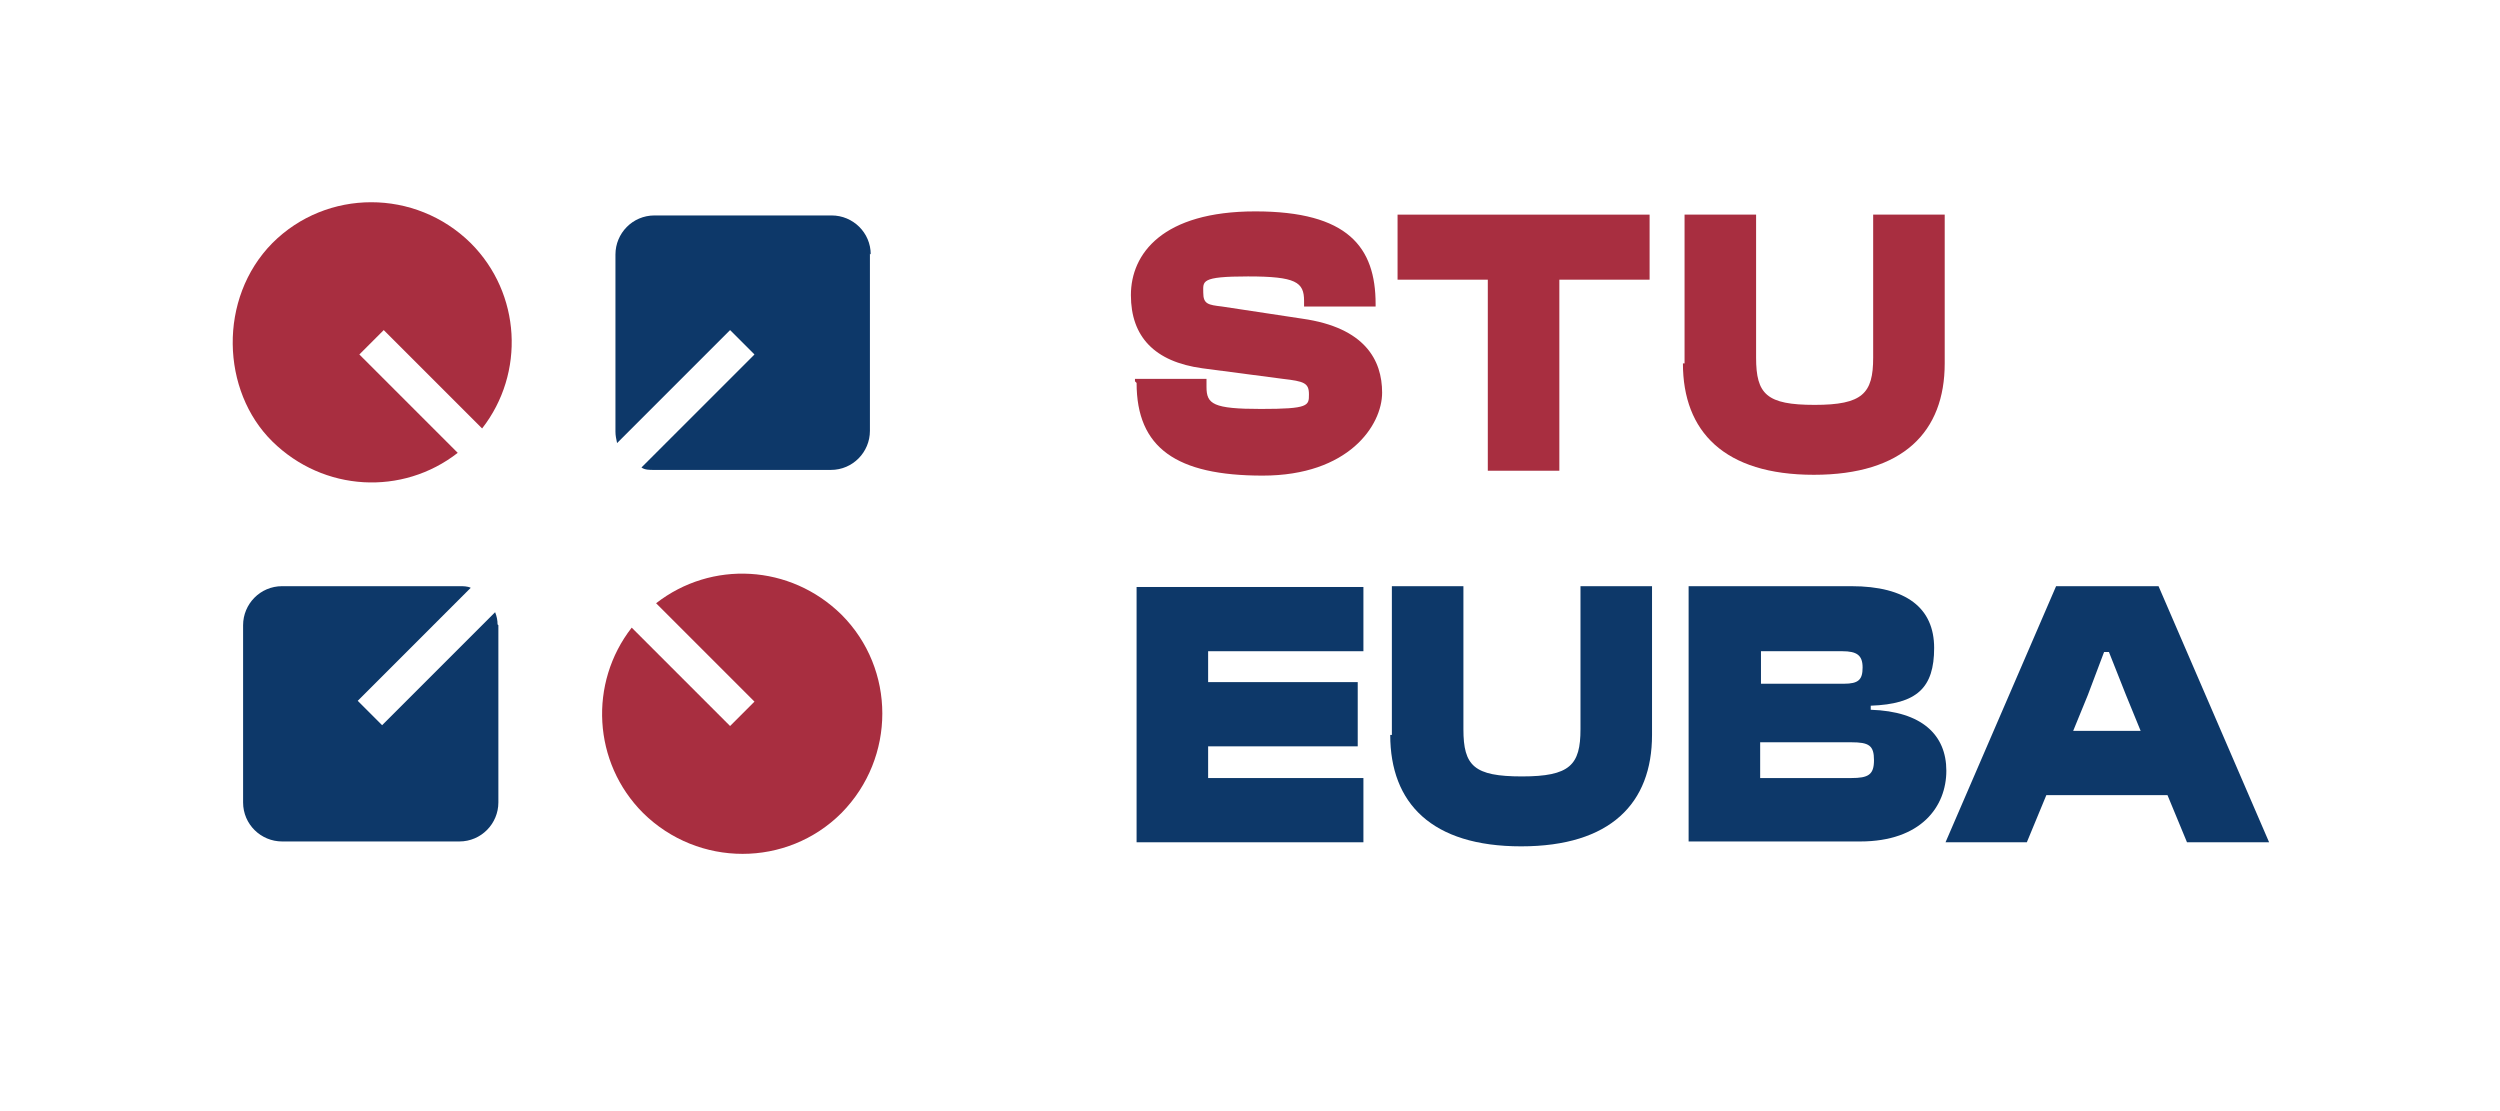 <?xml version="1.0" encoding="UTF-8"?>
<svg id="Layer_1" xmlns="http://www.w3.org/2000/svg" version="1.1" viewBox="0 0 307.5 136.7">
  <!-- Generator: Adobe Illustrator 30.0.0, SVG Export Plug-In . SVG Version: 2.1.1 Build 123)  -->
  <defs>
    <style>
      .st0 {
        fill: #a82e40;
      }

      .st1 {
        fill: #0d3869;
      }
    </style>
  </defs>
  <path class="st0" d="M47.2,40.6l-3,3,12.1,12.1c-6.8,5.3-16.5,4.8-22.8-1.4s-6.7-17.6,0-24.4c6.7-6.7,17.6-6.7,24.4,0,6.2,6.2,6.7,16,1.4,22.8l-12.1-12.1Z"/>
  <path class="st0" d="M103.5,100c-6.7,6.7-17.6,6.7-24.4,0-6.2-6.2-6.7-16-1.4-22.8l12.1,12.1,3-3-12.1-12.1c6.8-5.3,16.5-4.8,22.8,1.4,6.7,6.7,6.7,17.6,0,24.4"/>
  <path class="st1" d="M107,31.2v21.8c0,2.6-2.1,4.8-4.8,4.8h-21.8c-.5,0-1.1,0-1.5-.3l13.9-13.9-3-3-13.9,13.9c-.1-.5-.2-.9-.2-1.4v-21.8c0-2.6,2.1-4.8,4.8-4.8h21.8c2.6,0,4.8,2.1,4.8,4.8"/>
  <path class="st1" d="M61.3,76.9v21.8c0,2.6-2.1,4.8-4.8,4.8h-21.8c-2.6,0-4.8-2.1-4.8-4.8v-21.8c0-2.6,2.1-4.8,4.8-4.8h21.8c.5,0,1,0,1.4.2l-13.9,13.9,3,3,13.9-13.9c.2.5.3,1,.3,1.5"/>
  <path class="st0" d="M139.6,46.9v-.3h8.8v1c0,2.1.8,2.7,6.7,2.7s5.9-.4,5.9-1.8-.6-1.6-3.2-1.9l-9.9-1.3c-5.9-.8-8.8-3.9-8.8-9s3.9-10.3,15.3-10.3,14.8,4.4,14.8,11.4v.3h-8.8v-.7c0-2.3-1-3-6.9-3s-5.5.6-5.5,2,.6,1.5,2.3,1.7l9.9,1.5c7.7,1.1,9.8,5.1,9.8,9.1s-4.1,10.2-14.7,10.2-15.5-3.4-15.5-11.4"/>
  <polygon class="st0" points="183 57.9 183 34.4 171.9 34.4 171.9 26.4 202.9 26.4 202.9 34.4 191.8 34.4 191.8 57.9 183 57.9"/>
  <path class="st0" d="M207.2,44.7v-18.3h8.8v17.6c0,4.5,1.3,5.8,7.2,5.8s7.2-1.4,7.2-5.8v-17.6h8.8v18.3c0,8.4-5.1,13.7-16.1,13.7s-16.1-5.3-16.1-13.7"/>
  <polygon class="st1" points="139.8 103.6 139.8 72.2 167.7 72.2 167.7 80.1 148.6 80.1 148.6 83.9 167 83.9 167 91.8 148.6 91.8 148.6 95.7 167.7 95.7 167.7 103.6 139.8 103.6"/>
  <path class="st1" d="M171.2,90.4v-18.3h8.8v17.6c0,4.5,1.3,5.8,7.2,5.8s7.2-1.4,7.2-5.8v-17.6h8.8v18.3c0,8.4-5.1,13.7-16.1,13.7s-16.1-5.3-16.1-13.7"/>
  <path class="st1" d="M216.5,95.7h11.2c2.1,0,2.8-.4,2.8-2.2s-.6-2.2-2.8-2.2h-11.2v4.4ZM216.5,84.1h10.3c1.8,0,2.3-.5,2.3-2s-.7-2-2.5-2h-10v4ZM207.7,103.6v-31.5h20c6.8,0,10.2,2.7,10.2,7.6s-2.1,6.9-7.8,7.1v.5c6.3.2,9.3,3.1,9.3,7.5s-3.1,8.7-10.6,8.7h-21.1Z"/>
  <path class="st1" d="M254.9,89.9h8.4l-1.8-4.4-2.1-5.3h-.6l-2,5.3-1.8,4.4ZM239.3,103.6l13.6-31.5h12.6l13.6,31.5h-10.1l-2.4-5.8h-14.9l-2.4,5.8h-9.9Z"/>
</svg>